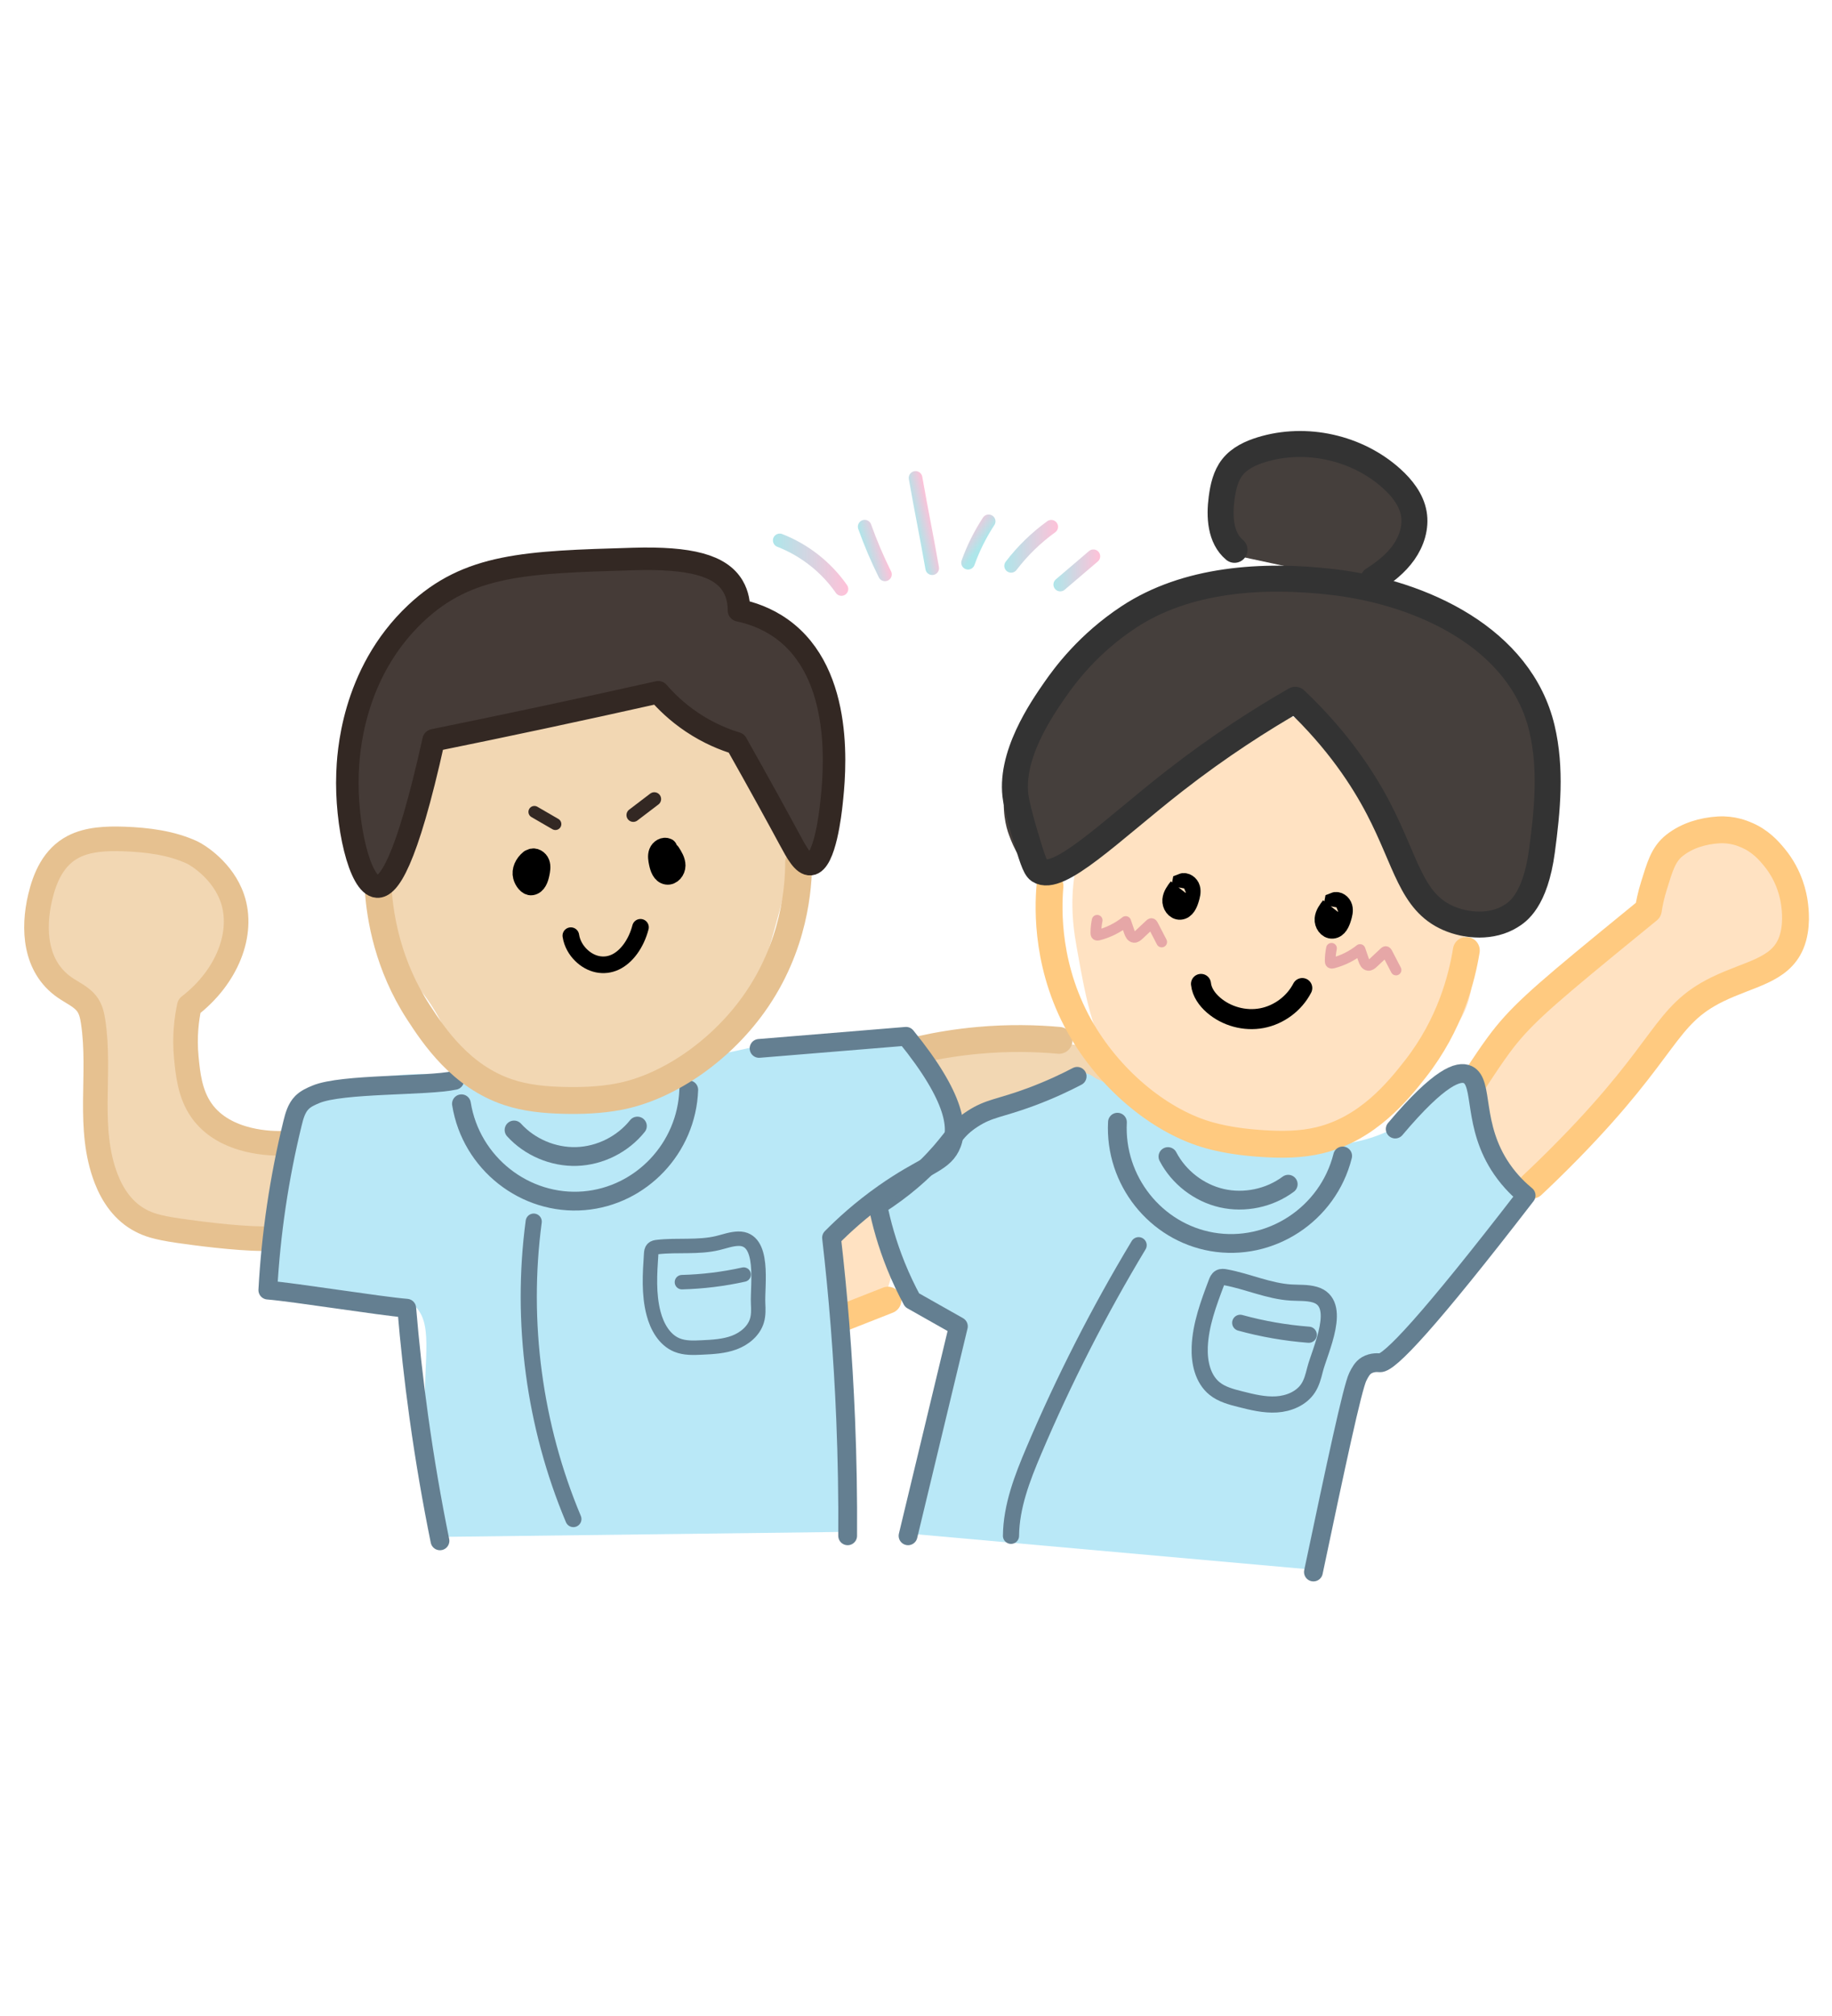 <?xml version="1.0" encoding="UTF-8"?>
<svg id="_レイヤー_2" data-name="レイヤー 2" xmlns="http://www.w3.org/2000/svg" xmlns:xlink="http://www.w3.org/1999/xlink" viewBox="0 0 200 220">
  <defs>
    <style>
      .cls-1 {
        stroke: url(#_新規グラデーションスウォッチ_2);
      }

      .cls-1, .cls-2, .cls-3, .cls-4, .cls-5, .cls-6, .cls-7, .cls-8, .cls-9, .cls-10, .cls-11, .cls-12, .cls-13, .cls-14, .cls-15, .cls-16, .cls-17, .cls-18, .cls-19, .cls-20, .cls-21, .cls-22, .cls-23, .cls-24, .cls-25, .cls-26 {
        fill: none;
      }

      .cls-1, .cls-2, .cls-3, .cls-4, .cls-5, .cls-6, .cls-9, .cls-10, .cls-11, .cls-12, .cls-13, .cls-14, .cls-15, .cls-16, .cls-17, .cls-18, .cls-19, .cls-20, .cls-21, .cls-22, .cls-23, .cls-24, .cls-25, .cls-26 {
        stroke-linecap: round;
        stroke-linejoin: round;
      }

      .cls-1, .cls-11, .cls-20, .cls-21, .cls-22, .cls-23, .cls-24 {
        stroke-width: 1.487px;
      }

      .cls-2, .cls-3, .cls-4, .cls-5, .cls-6, .cls-8, .cls-11, .cls-12, .cls-15, .cls-16, .cls-18, .cls-19, .cls-27, .cls-28, .cls-29, .cls-30, .cls-25, .cls-26 {
        fill-rule: evenodd;
      }

      .cls-2, .cls-5, .cls-12, .cls-14 {
        stroke: #647f91;
      }

      .cls-2, .cls-14 {
        stroke-width: 2.051px;
      }

      .cls-3, .cls-4, .cls-8, .cls-25 {
        stroke: #000;
      }

      .cls-3, .cls-8 {
        stroke-width: 2.186px;
      }

      .cls-4 {
        stroke-width: 2.186px;
      }

      .cls-5 {
        stroke-width: 1.577px;
      }

      .cls-6, .cls-17 {
        stroke: #333;
        stroke-width: 2.835px;
      }

      .cls-7, .cls-27, .cls-28, .cls-29, .cls-30, .cls-31, .cls-32, .cls-33, .cls-34 {
        stroke-width: 0px;
      }

      .cls-8 {
        stroke-miterlimit: 10;
      }

      .cls-9, .cls-10, .cls-18, .cls-19 {
        stroke-width: 2.933px;
      }

      .cls-9, .cls-18 {
        stroke: #ffca80;
      }

      .cls-10, .cls-13, .cls-19 {
        stroke: #e6c190;
      }

      .cls-11, .cls-15, .cls-26 {
        stroke: #332823;
      }

      .cls-12 {
        stroke-width: 1.763px;
      }

      .cls-13 {
        stroke-width: 2.685px;
      }

      .cls-15 {
        stroke-width: 1.297px;
      }

      .cls-16 {
        stroke: #e6a7a7;
        stroke-width: 1.171px;
      }

      .cls-20 {
        stroke: url(#_新規グラデーションスウォッチ_2-2);
      }

      .cls-21 {
        stroke: url(#_新規グラデーションスウォッチ_2-5);
      }

      .cls-22 {
        stroke: url(#_新規グラデーションスウォッチ_2-4);
      }

      .cls-23 {
        stroke: url(#_新規グラデーションスウォッチ_2-6);
      }

      .cls-24 {
        stroke: url(#_新規グラデーションスウォッチ_2-3);
      }

      .cls-27 {
        fill: #453b37;
      }

      .cls-28, .cls-31 {
        fill: #453f3c;
      }

      .cls-29, .cls-34 {
        fill: #ffe2c2;
      }

      .cls-30, .cls-33 {
        fill: #f2d7b3;
      }

      .cls-25 {
        stroke-width: 1.814px;
      }

      .cls-26 {
        stroke-width: 2.457px;
      }

      .cls-32 {
        fill: #b9e8f7;
      }
    </style>
    <linearGradient id="_新規グラデーションスウォッチ_2" data-name="新規グラデーションスウォッチ 2" x1="84.38" y1="61.625" x2="92.605" y2="61.625" gradientUnits="userSpaceOnUse">
      <stop offset="0" stop-color="#aee6ea"/>
      <stop offset=".001" stop-color="#aee6ea"/>
      <stop offset="1" stop-color="#ffc1d8"/>
    </linearGradient>
    <linearGradient id="_新規グラデーションスウォッチ_2-2" data-name="新規グラデーションスウォッチ 2" x1="-1028.067" y1="-79.477" x2="-1025.723" y2="-79.477" gradientTransform="translate(1110.148 -116.908) rotate(-14.32)" xlink:href="#_新規グラデーションスウォッチ_2"/>
    <linearGradient id="_新規グラデーションスウォッチ_2-3" data-name="新規グラデーションスウォッチ 2" x1="-896.949" y1="-54.426" x2="-895.073" y2="-54.426" gradientTransform="translate(986.976 -86.441) rotate(-12.676)" xlink:href="#_新規グラデーションスウォッチ_2"/>
    <linearGradient id="_新規グラデーションスウォッチ_2-4" data-name="新規グラデーションスウォッチ 2" x1="-2604.742" y1="-1270.816" x2="-2602.333" y2="-1270.816" gradientTransform="translate(-2864.244 -326.238) rotate(-143.655) scale(1 -1.141) skewX(.773)" xlink:href="#_新規グラデーションスウォッチ_2"/>
    <linearGradient id="_新規グラデーションスウォッチ_2-5" data-name="新規グラデーションスウォッチ 2" x1="109.64" y1="59.618" x2="115.507" y2="59.618" xlink:href="#_新規グラデーションスウォッチ_2"/>
    <linearGradient id="_新規グラデーションスウォッチ_2-6" data-name="新規グラデーションスウォッチ 2" x1="115.005" y1="62.249" x2="120.109" y2="62.249" xlink:href="#_新規グラデーションスウォッチ_2"/>
  </defs>
  <g id="_レイヤー_1-2" data-name="レイヤー 1">
    <g>
      <g>
        <path class="cls-33" d="m106.886,124.732c-2.595.18-5.379-.517-7.143-2.43-.716-.776-1.234-1.716-1.641-2.69-.197-.471-.373-.969-.346-1.48.059-1.118,1.051-1.951,2.044-2.468,2.041-1.064,4.375-1.406,6.667-1.608,3.537-.313,7.1-.333,10.641-.062,1.265.097,2.561.241,3.687.823.285.147.567.333.725.612.183.323.172.719.127,1.088-.337,2.812-2.575,5.537-5.338,6.292-1.318.36-2.575.203-3.908.605-1.834.554-3.583,1.182-5.516,1.317Z"/>
        <path class="cls-34" d="m91.417,132.87c.061-.471.146-.964.443-1.335.575-.72,1.683-.689,2.565-.423,1.458.439,2.835,1.432,3.332,2.872.364,1.057.22,2.217-.007,3.312-.379,1.832-1.564,8.065-4.712,6.375-2.594-1.393-1.931-8.407-1.62-10.801Z"/>
        <path class="cls-33" d="m30.789,124.433c-.784.023-6.215.107-8.802-3.594-1.264-1.808-1.475-3.983-1.648-5.769-.227-2.339.047-4.292.329-5.605,4.134-3.173,5.995-7.943,4.707-11.742-1.034-3.047-3.799-4.748-4.413-5.031-2.26-1.041-4.867-1.373-7.412-1.464-1.919-.068-3.938.013-5.547.85-2.18,1.133-3.113,3.379-3.617,5.508-.813,3.433-.611,7.567,2.67,9.843.818.567,1.806,1,2.391,1.743.46.585.613,1.294.718,1.982.877,5.715-.703,11.641,1.429,17.15.697,1.801,1.873,3.587,3.804,4.581.768.395,1.599.73,4.142,1.097,1.819.262,6.083.835,9.207.869"/>
        <path class="cls-32" d="m93.198,167.159c.026-4.096-.04-8.349-.22-12.748-.285-6.974-.826-13.58-1.539-19.781,1.255-1.269,3.16-3.038,5.715-4.835,4.299-3.024,6.32-3.234,7.253-5.055.965-1.885.672-5.313-4.835-12.088-5.348.44-10.697.879-16.045,1.319-18.793,4.316-28.17,4.443-33.235,3.489,0,0-6.372-1.2-15.14,1.519-.261.081-.941.3-1.53.899-.826.839-.974,1.917-1.031,2.279-.796,5.109-6.184,14.941-2.693,18.189.528.491,2.887.664,7.583.989,6.111.423,6.733.302,7.583.989,2.34,1.893,1.175,5.692,1.319,11.868.076,3.263.533,7.9,2.308,13.517"/>
        <path class="cls-29" d="m166.592,129.33c.866-.812,2.315-2.192,4.046-3.963,10.853-11.101,10.315-14.541,16.189-17.411,3.455-1.688,6.772-2.034,8.007-4.976.739-1.761.464-3.808.386-4.392-.103-.769-.491-2.971-2.198-5.037-.589-.713-1.524-1.817-3.17-2.479-.24-.096-1.375-.601-2.927-.507-1.711.103-3.431.615-4.779,1.673-1.29,1.012-1.633,2.421-2.265,4.417-.337,1.063-.514,1.984-.613,2.649-1.598,1.299-3.127,2.55-4.584,3.748-7.332,6.026-9.561,8.012-11.751,10.98-.755,1.023-1.563,2.241-1.812,2.616-1.764,2.659-3.063,4.958-3.928,6.583"/>
        <path class="cls-18" d="m167.274,129.33c.866-.812,2.315-2.192,4.046-3.963,10.853-11.101,10.315-14.541,16.189-17.411,3.455-1.688,6.772-2.034,8.007-4.976.739-1.761.464-3.808.386-4.392-.103-.769-.491-2.971-2.198-5.037-.589-.713-1.524-1.817-3.17-2.479-.24-.096-1.375-.601-2.927-.507-1.711.103-3.431.615-4.779,1.673-1.29,1.012-1.633,2.421-2.265,4.417-.337,1.063-.514,1.984-.613,2.649-1.598,1.299-3.127,2.55-4.584,3.748-7.332,6.026-9.561,8.012-11.751,10.98-.755,1.023-1.563,2.241-1.812,2.616-1.764,2.659-3.063,4.958-3.928,6.583"/>
        <path class="cls-32" d="m99.462,167.378c1.832-7.619,3.663-15.239,5.495-22.858-1.685-.952-3.37-1.905-5.055-2.857-.6-1.111-1.201-2.357-1.758-3.736-.975-2.411-1.587-4.655-1.978-6.594,2.884-1.831,4.865-3.681,6.154-5.055,2.146-2.287,2.313-3.185,4.176-4.396,1.867-1.213,2.944-1.12,6.392-2.401,2.196-.817,3.922-1.659,5.037-2.243.766-.401,1.494.346,1.759.468,2.052.945,12.068,5.349,18.023,6.594,2.405.503,8.931,1.866,14.726-1.319,4.609-2.534,6.378-6.638,8.132-5.934,1.885.757.142,5.619,3.736,10.33,1.118,1.465,2.459,1.616,2.638,2.857.254,1.773-1.869,3.009-4.286,5.275-4.063,3.809-11.595,13-11.687,12.989t-.002,0c-.011-.001-.061-.007-.126-.011,0,0-.702-.044-1.316.289-.603.327-.859.993-.958,1.25-.46,1.198-2.39,9.663-4.845,21.303"/>
        <path class="cls-10" d="m100.606,114.492c1.84-.406,3.924-.756,6.219-.962,3.317-.297,6.288-.224,8.791,0"/>
        <path class="cls-9" d="m92.254,143.724c1.56-.614,3.12-1.227,4.68-1.841"/>
        <path class="cls-31" d="m135.355,60.721c-1.558-1.301-1.674-3.642-1.405-5.653.159-1.192.431-2.419,1.175-3.364.776-.985,1.974-1.542,3.172-1.91,4.855-1.491,10.454-.247,14.222,3.158,1.137,1.028,2.146,2.306,2.411,3.816.258,1.474-.238,3.01-1.102,4.232-.864,1.222-2.067,2.164-3.329,2.969"/>
        <path class="cls-29" d="m140.678,125.055c-7.296.785-14.222-2.769-18.201-7.644-3.101-3.799-3.789-7.638-4.948-14.101-.553-3.081-.77-6.416.308-10.263,1.856-6.62,8.039-14.683,17.1-15.445,8.474-.712,14.529,5.376,15.221,6.093,1.184,1.229,2.862,4.299,6.218,10.44,0,0,.912,1.669,3.277,7.579.547,1.366,1.443,3.665.921,6.427-.027.141-.05.251-.066.322-.591,2.74-2.198,4.572-3.78,6.137-6.427,6.359-9.897,9.791-16.05,10.453Z"/>
        <path class="cls-28" d="m145.102,62.677c-7.714-.908-16.016-.322-22.305,3.827-4.115,2.715-6.647,6.038-8.027,7.903-1.734,2.344-4.42,6.062-5.066,11.238-.357,2.861.11,4.56.455,5.493.448,1.212,1.449,3.668,3.426,4.468.771.312,2.521.576,10.996-6.343,2.36-1.927,3.178-2.726,4.793-4.091,2.549-2.156,6.337-5.092,11.473-8.17,2.099,1.565,4.984,4.083,7.469,7.837,4.347,6.568,3.811,11.394,8.354,13.909,2.218,1.228,5.501,1.821,7.867.386,2.408-1.461,3.029-4.457,3.389-7.138.594-4.433,1.036-8.977-.008-13.364-2.32-9.753-12.963-14.795-22.816-15.955Z"/>
        <path class="cls-18" d="m114.624,96.688c-.216,2.558-.42,9.167,3.564,15.885,3.282,5.534,8.672,9.904,13.88,11.332,1.908.523,3.876.771,5.847.895,2.046.129,4.121.123,6.142-.366,5.256-1.272,8.563-5.362,10.475-7.808,3.798-4.857,5.068-9.927,5.547-12.907"/>
        <path class="cls-6" d="m145.515,63.517c-7.714-.908-16.016-.323-22.305,3.827-4.451,2.936-6.988,6.409-8.027,7.903-1.441,2.073-5.081,7.307-4.27,11.974.14.807.55,2.383.933,3.667.758,2.541,1.137,3.811,1.584,4.107,2.122,1.406,7.874-4.377,14.752-9.744,4.973-3.88,9.558-6.782,13.221-8.884,4.701,4.446,7.429,8.693,9.068,11.828,3.06,5.853,3.571,10.213,7.628,11.992,2.009.881,4.783,1.083,6.85-.213.681-.427,2.649-1.617,3.389-7.138.594-4.433,1.036-8.977-.008-13.364-2.32-9.753-12.963-14.795-22.816-15.955Z"/>
        <path class="cls-2" d="m127.505,126.213c1.179,2.263,3.382,3.967,5.869,4.538,2.487.571,5.213,0,7.261-1.522"/>
        <path class="cls-2" d="m121.992,122.463c-.331,6.361,4.172,11.989,10.324,13.055,6.358,1.101,12.66-2.985,14.262-9.374"/>
        <g>
          <path class="cls-12" d="m143.549,149.512c-.172.684-.353,1.38-.738,1.971-.732,1.124-2.109,1.692-3.447,1.776s-2.664-.246-3.964-.574c-.992-.25-2.019-.518-2.813-1.163-1.29-1.049-1.679-2.868-1.613-4.53.095-2.43.965-4.753,1.824-7.028.079-.21.172-.436.368-.544.185-.103.413-.072.621-.034,2.415.442,4.71,1.518,7.16,1.665.862.052,1.743-.011,2.575.223,3.168.889.564,6.103.027,8.238Z"/>
          <path class="cls-12" d="m142.876,145.655c-2.528-.193-5.037-.629-7.481-1.301"/>
        </g>
        <g>
          <path class="cls-5" d="m82.762,142.218c.03.63.056,1.273-.12,1.878-.335,1.151-1.366,1.995-2.489,2.414s-2.344.48-3.541.537c-.914.043-1.862.081-2.709-.266-1.376-.563-2.18-2.019-2.555-3.458-.548-2.104-.407-4.318-.261-6.488.013-.2.034-.418.174-.561.132-.136.334-.169.522-.19,2.181-.248,4.424.078,6.56-.431.751-.179,1.489-.461,2.261-.477,2.941-.061,2.066,5.077,2.159,7.043Z"/>
          <path class="cls-5" d="m81.186,139.092c-2.213.491-4.474.768-6.74.827"/>
        </g>
        <path class="cls-8" d="m128.678,96.852c-.316.407-.646.845-.69,1.359s.336,1.097.851,1.062c.542-.037.815-.655.971-1.175.113-.374.226-.772.121-1.148s-.521-.692-.881-.543c-.03.162-.06.324-.09.486"/>
        <path class="cls-8" d="m145.301,98.917c-.316.407-.646.845-.69,1.359s.336,1.097.851,1.062c.542-.037.815-.655.971-1.175.113-.374.226-.772.121-1.148s-.521-.692-.881-.543c-.03.162-.06.324-.09.486"/>
        <path class="cls-4" d="m131.112,107.372c.095.905.666,1.7,1.352,2.298,1.428,1.246,3.44,1.791,5.302,1.437s3.533-1.601,4.403-3.284"/>
        <path class="cls-16" d="m145.36,103.485c-.093.455-.14.919-.141,1.383,0,.078.006.167.067.216.063.05.154.033.231.013,1.075-.279,2.09-.786,2.959-1.477.131.378.261.755.392,1.133.09.261.234.566.508.593.205.02.383-.131.533-.271.411-.385.822-.77,1.233-1.155.04-.037.086-.077.141-.075.073.003.12.077.154.142.322.622.644,1.244.967,1.866"/>
        <path class="cls-16" d="m119.778,100.427c-.093.455-.14.919-.141,1.383,0,.078.006.167.067.216.063.05.154.033.231.013,1.075-.279,2.09-.786,2.959-1.477.131.378.261.755.392,1.133.09.261.234.566.508.593.205.02.383-.131.533-.271.411-.385.822-.77,1.233-1.155.04-.037.086-.077.141-.075.073.003.12.077.154.142.322.622.644,1.244.967,1.866"/>
        <path class="cls-17" d="m134.772,60.001c-1.558-1.301-1.674-3.642-1.405-5.653.159-1.192.431-2.419,1.175-3.364.776-.985,1.974-1.542,3.172-1.91,4.855-1.491,10.454-.247,14.222,3.158,1.137,1.028,2.146,2.306,2.411,3.816.258,1.474-.238,3.01-1.102,4.232s-2.067,2.164-3.329,2.969"/>
        <path class="cls-14" d="m152.317,123.209c4.872-5.778,6.932-6.401,7.916-5.942,1.806.843.43,5.535,3.736,10.33.959,1.392,1.996,2.331,2.638,2.857-10.677,13.841-14.957,18.354-15.973,18.264-.092-.008-.798-.108-1.444.278-.457.273-.723.772-.958,1.25-.587,1.196-2.402,9.691-4.845,21.303"/>
        <path class="cls-14" d="m117.594,117.458c-1.115.584-2.841,1.426-5.037,2.243-3.447,1.282-4.524,1.188-6.392,2.401-1.863,1.211-2.03,2.109-4.176,4.396-1.289,1.374-3.269,3.224-6.154,5.055.391,1.938,1.003,4.182,1.978,6.594.558,1.38,1.158,2.626,1.758,3.736,1.685.952,3.37,1.905,5.055,2.857-1.832,7.619-3.663,15.239-5.495,22.858"/>
        <path class="cls-2" d="m69.584,122.883c-1.593,1.993-4.083,3.24-6.634,3.321-2.55.081-5.115-1.005-6.831-2.893"/>
        <path class="cls-2" d="m75.191,118.93c-.226,6.366-5.202,11.58-11.424,12.104-6.429.542-12.351-4.079-13.39-10.582"/>
        <path class="cls-13" d="m30.789,124.762c-.784.023-6.215.107-8.802-3.594-1.264-1.808-1.475-3.983-1.648-5.769-.227-2.339.047-4.292.329-5.605,4.134-3.173,5.995-7.943,4.707-11.742-1.034-3.047-3.799-4.748-4.413-5.031-2.26-1.041-4.867-1.373-7.412-1.464-1.919-.068-3.938.013-5.547.85-2.18,1.133-3.113,3.379-3.617,5.508-.813,3.433-.611,7.567,2.67,9.843.818.567,1.806,1,2.391,1.743.46.585.613,1.294.718,1.982.877,5.715-.703,11.641,1.429,17.15.697,1.801,1.873,3.587,3.804,4.581.768.395,1.599.73,4.142,1.097,1.819.262,6.083.835,9.207.869"/>
        <path class="cls-14" d="m49.633,117.898c-3.03.654-12.278.327-15.14,1.519-.55.229-1.109.477-1.53.899-.596.598-.83,1.458-1.031,2.279-1.456,5.963-2.359,12.061-2.693,18.189,2.962.24,12.203,1.738,15.165,1.978.317,3.785.747,7.748,1.319,11.868.661,4.761,1.446,9.273,2.308,13.517"/>
        <g>
          <path class="cls-1" d="m91.861,64.276c-1.656-2.381-4.034-4.253-6.737-5.303"/>
          <path class="cls-20" d="m96.61,62.68c-.839-1.689-1.579-3.428-2.213-5.204"/>
          <path class="cls-24" d="m101.77,62.006c-.738-4.198-1.08-5.654-1.818-9.852"/>
          <path class="cls-22" d="m105.682,61.409c.562-1.574,1.321-3.097,2.25-4.516"/>
          <path class="cls-21" d="m110.383,61.75c1.24-1.627,2.721-3.069,4.38-4.265"/>
          <path class="cls-23" d="m115.748,63.792l3.617-3.086"/>
        </g>
        <g>
          <path class="cls-30" d="m60.187,118.894c1.695.153,11.904,1.056,18.798-6.026,3.421-3.514,4.441-7.278,6.159-13.615.819-3.021,1.327-6.324.589-10.251-1.271-6.757-6.728-15.329-15.687-16.878-2.706-.468-3.025.678-15.694,4.742-3.305,1.06-6.018,1.871-7.748,2.377,1.071,4.246.497,7.124-.243,8.982-.573,1.438-.909,1.548-3.04,5.763-.664,1.313-1.757,3.525-1.478,6.322.014.143.028.254.038.327.408,3.245,2.514,5.605,3.23,6.443,4.326,5.068,3.041,6.545,6.219,8.977,3.018,2.309,6.305,2.606,8.858,2.837Z"/>
          <path class="cls-19" d="m87.188,94.108c-.008,2.567-.382,9.169-4.936,15.513-3.752,5.227-9.503,9.109-14.816,10.078-1.946.355-3.928.43-5.903.381-2.049-.05-4.116-.237-6.086-.9-5.125-1.726-8.062-6.088-9.754-8.692-3.359-5.17-4.183-10.332-4.399-13.342"/>
          <path class="cls-3" d="m73.173,93.045c.28.433.57.898.569,1.414s-.431,1.064-.94.984c-.536-.084-.755-.724-.865-1.255-.079-.382-.157-.789-.02-1.154s.579-.644.925-.464c.016.164.032.328.047.492"/>
          <path class="cls-3" d="m57.84,93.804c-.608.494-.905,1.197-.748,1.818.118.468.528,1.049.94.984.536-.084.755-.724.865-1.255.08-.382.158-.789.021-1.154-.137-.365-.579-.644-.925-.464.031.546.063,1.091.095,1.637"/>
          <path class="cls-27" d="m80.615,80.342c-1.276-.388-3.017-1.07-4.862-2.308-1.649-1.107-2.854-2.304-3.679-3.258-4.159.932-8.359,1.851-12.601,2.756-4.001.853-7.974,1.68-11.917,2.48-2.994,13.519-4.947,16.037-6.158,15.967-1.925-.112-3.451-6.857-3.241-12.34.072-1.891.417-10.845,7.454-17.473,5.737-5.403,12.024-5.589,23.74-5.934,6.246-.184,9.541.711,10.879,2.967.56.945.663,1.937.66,2.638,1.295.273,2.976.815,4.615,1.978,7.009,4.975,5.813,16.045,5.48,19.122-.091.843-.695,6.429-2.269,6.594-.806.084-1.541-1.289-2.269-2.638-1.322-2.447-3.235-5.945-5.834-10.55Z"/>
          <path class="cls-26" d="m80.395,81.112c-1.276-.388-3.017-1.07-4.862-2.308-1.649-1.107-2.854-2.304-3.679-3.258-4.159.932-8.359,1.851-12.601,2.756-4.001.853-7.974,1.68-11.917,2.48-2.994,13.519-4.947,16.037-6.158,15.967-1.925-.112-3.451-6.857-3.241-12.34.072-1.891.417-10.845,7.454-17.473,5.737-5.403,12.024-5.589,23.74-5.934,6.246-.184,9.541.711,10.879,2.967.56.945.663,1.937.66,2.638,1.295.273,2.976.815,4.615,1.978,7.009,4.975,5.813,16.045,5.48,19.122-.091.843-.695,6.429-2.269,6.594-.806.084-1.541-1.289-2.269-2.638-1.322-2.447-3.235-5.945-5.834-10.55Z"/>
          <path class="cls-25" d="m62.319,102.106c.136.887.59,1.605,1.106,2.114,1.075,1.061,2.495,1.354,3.741.774s2.292-2.023,2.755-3.801"/>
          <path class="cls-11" d="m69.136,88.947c.765-.583,1.53-1.165,2.295-1.748"/>
          <path class="cls-15" d="m60.633,89.93c-.765-.443-1.53-.887-2.295-1.33"/>
        </g>
        <path class="cls-14" d="m92.539,167.598c.026-4.096-.04-8.349-.22-12.748-.285-6.974-.826-13.58-1.539-19.781,1.255-1.269,3.16-3.038,5.715-4.835,4.299-3.024,6.32-3.234,7.253-5.055.965-1.885.672-5.313-4.835-12.088-5.348.44-10.697.879-16.045,1.319"/>
        <path class="cls-12" d="m58.265,133.313c-1.459,10.947.053,22.275,4.331,32.456"/>
        <path class="cls-12" d="m124.304,135.886c-4.334,7.199-8.161,14.702-11.444,22.437-1.259,2.967-2.456,6.054-2.489,9.277"/>
      </g>
      <rect class="cls-7" width="200" height="220"/>
    </g>
  </g>
</svg>